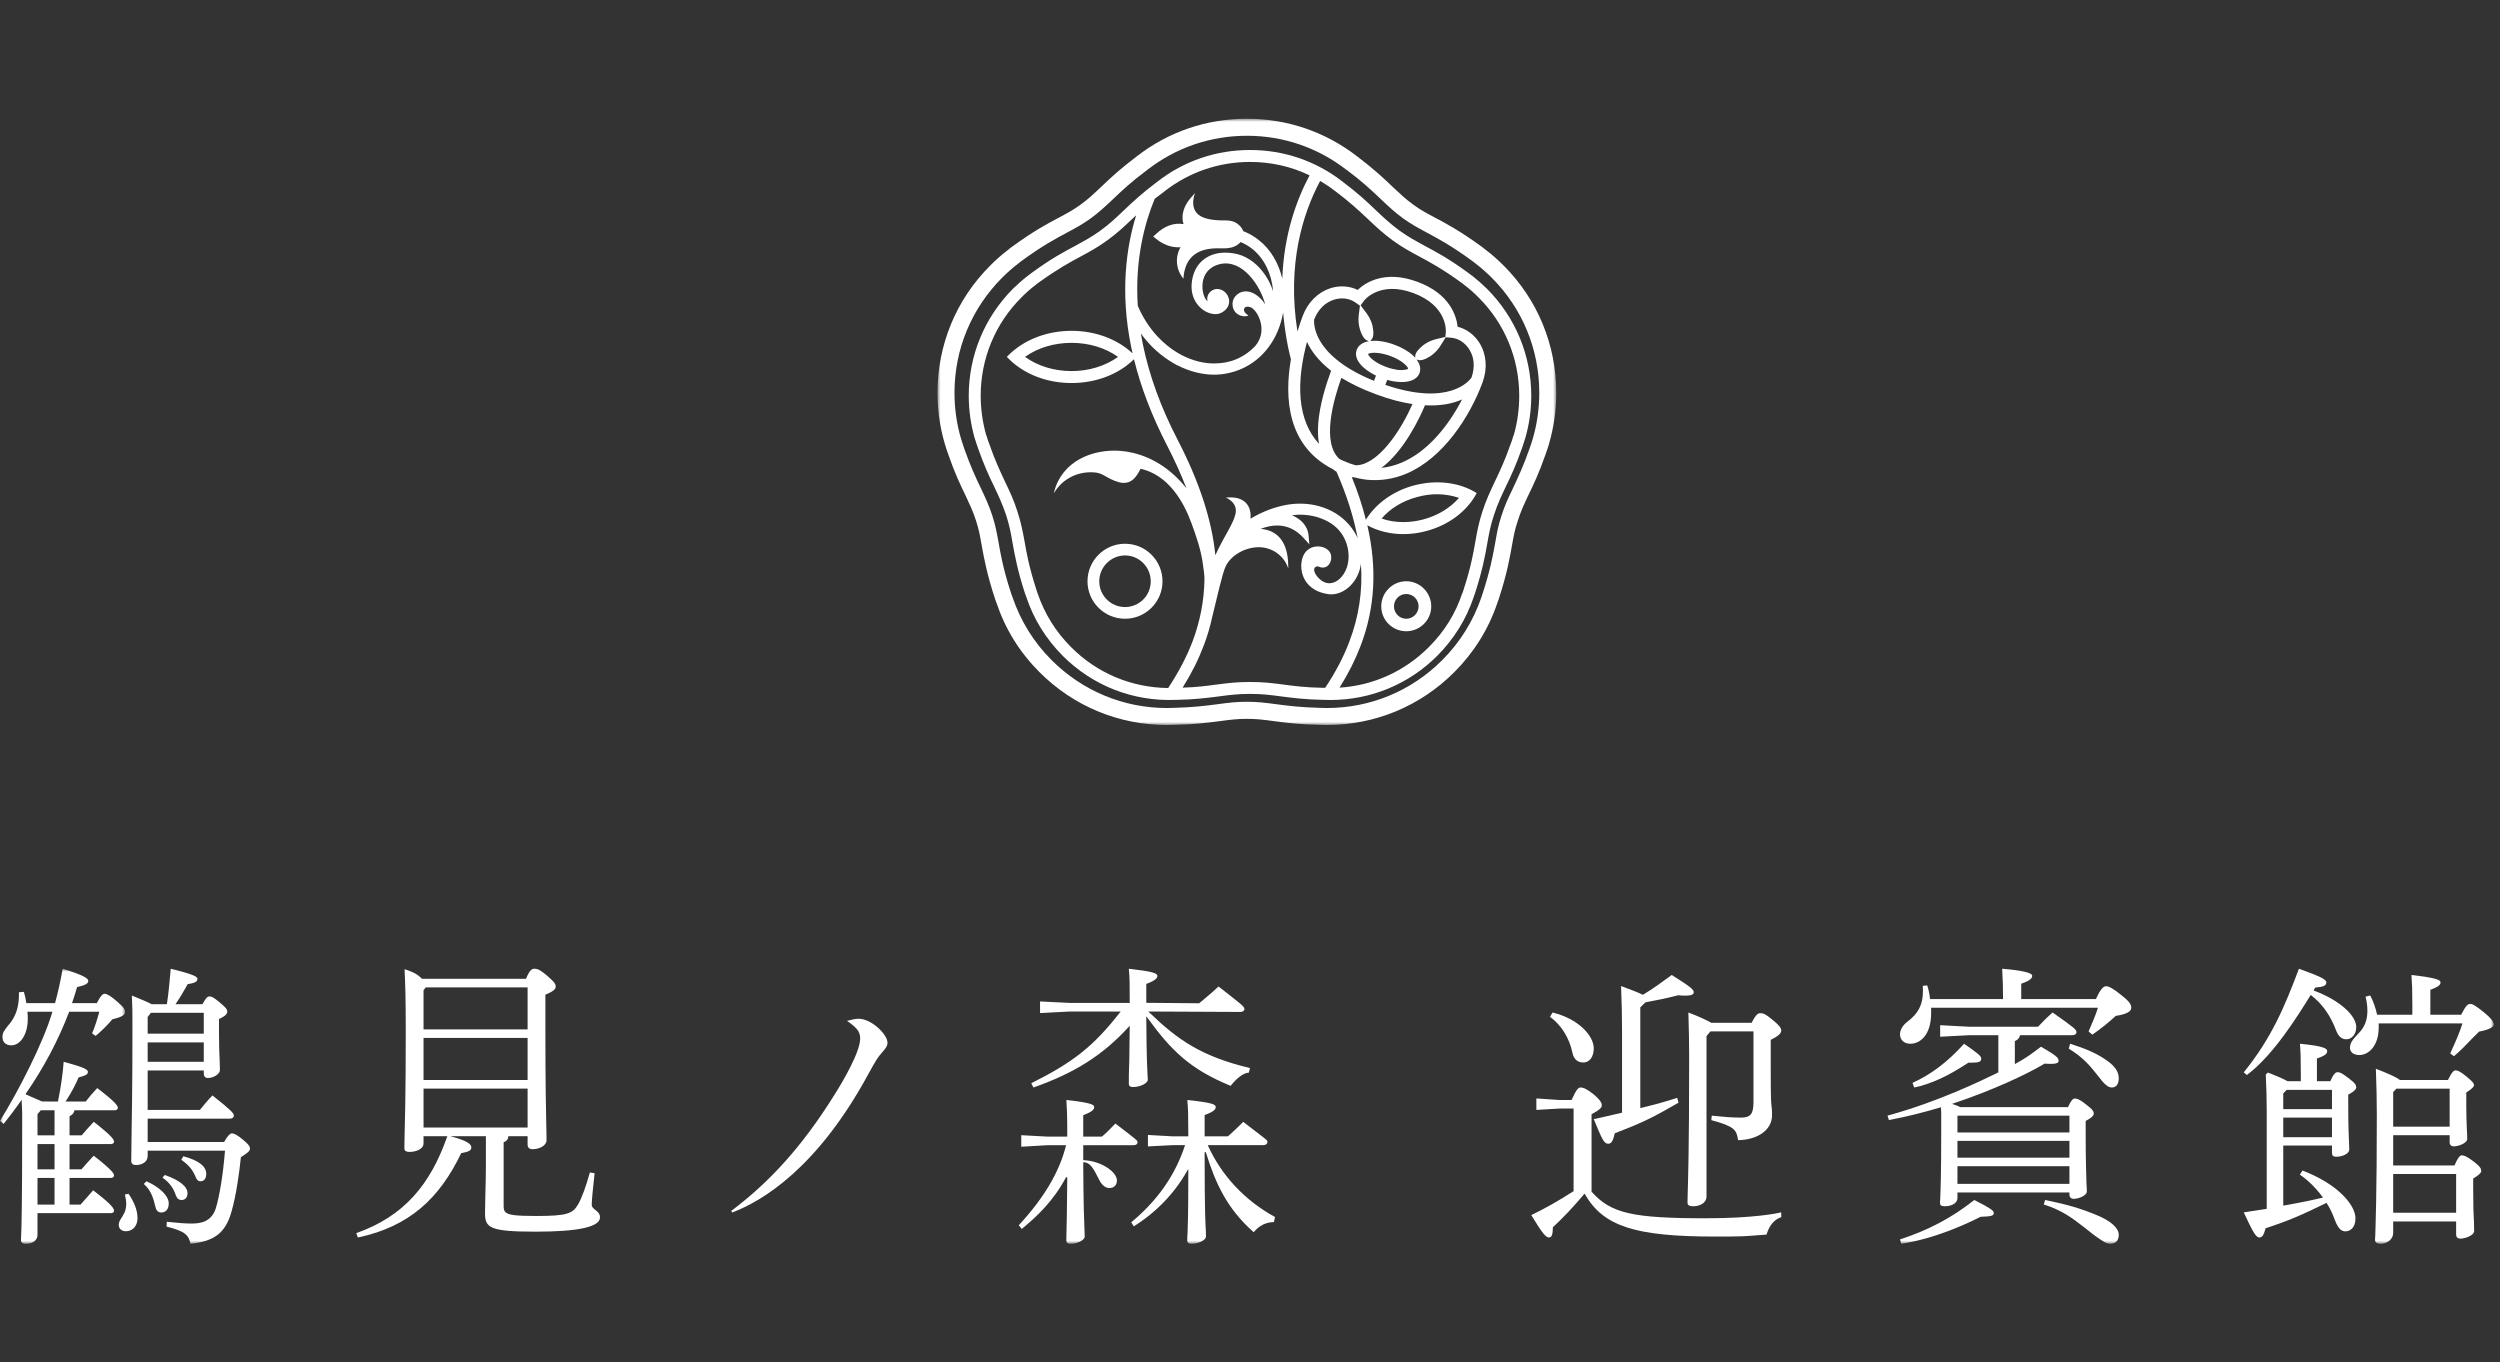 <?xml version="1.0" encoding="UTF-8"?>
<svg width="400px" height="218px" viewBox="0 0 400 218" version="1.1" xmlns="http://www.w3.org/2000/svg" xmlns:xlink="http://www.w3.org/1999/xlink">
    <rect x="0" y="0" width="400" height="218" fill="#333333" stroke="none"/>
    <title>logo-5</title>
    <defs>
        <polygon id="path-1" points="0 0 99 0 99 97 0 97"></polygon>
        <polygon id="path-3" points="0 0 20 0 20 44 0 44"></polygon>
        <polygon id="path-5" points="0 180 399 180 399 0 0 0"></polygon>
    </defs>
    <g id="Page-1" stroke="none" stroke-width="1" fill="none" fill-rule="evenodd">
        <g id="Group-39" transform="translate(0, 19)">
            <path d="M180.003,78.128 C177.741,78.128 175.881,76.289 175.881,74.013 C175.881,71.732 177.741,69.872 180.003,69.872 C182.28,69.872 184.119,71.732 184.119,74.013 C184.119,76.289 182.28,78.128 180.003,78.128 M180.003,68 C176.692,68 174,70.686 174,74.013 C174,77.307 176.692,80 180.003,80 C183.315,80 186,77.307 186,74.013 C186,70.686 183.315,68 180.003,68" id="Fill-1" fill="#FFFFFF"></path>
            <path d="M225.004,80.004 C223.902,80.004 223.035,79.087 223.035,78.022 C223.035,76.92 223.902,76.041 225.004,76.041 C226.091,76.041 226.973,76.92 226.973,78.022 C226.973,79.087 226.091,80.004 225.004,80.004 M225.004,74 C222.785,74 221,75.819 221,78.022 C221,80.217 222.785,82 225.004,82 C227.193,82 229,80.217 229,78.022 C229,75.819 227.193,74 225.004,74" id="Fill-3" fill="#FFFFFF"></path>
            <g id="Group-7" transform="translate(150, 0)">
                <mask id="mask-2" fill="white">
                    <use xlink:href="#path-1"></use>
                </mask>
                <g id="Clip-6"></g>
                <path d="M95.251,51.172 C95.215,51.296 95.175,51.401 95.146,51.504 C95.022,51.935 94.877,52.336 94.731,52.765 C93.746,55.567 92.873,57.423 92.036,59.197 C91.294,60.745 90.767,61.859 90.24,63.502 C89.72,65.062 89.532,66.137 89.27,67.654 C88.895,69.748 88.473,72.104 87.219,75.972 C87.162,76.13 87.093,76.304 87.052,76.485 L87.031,76.54 C85.728,80.351 83.62,83.762 80.744,86.631 C75.824,91.553 69.274,94.283 62.295,94.283 C61.921,94.283 61.547,94.269 61.179,94.255 L61.144,94.255 C58.151,94.179 56.112,93.93 54.144,93.666 C52.405,93.437 51.233,93.284 49.515,93.284 C47.775,93.284 46.611,93.437 44.858,93.666 C42.902,93.93 40.865,94.179 37.856,94.255 L37.83,94.255 C37.455,94.269 37.081,94.283 36.706,94.283 C29.748,94.283 23.206,91.553 18.27,86.631 C15.387,83.762 13.295,80.351 11.998,76.54 L11.976,76.485 C11.907,76.304 11.852,76.13 11.79,75.972 C10.522,72.104 10.113,69.748 9.746,67.654 C9.468,66.137 9.274,65.062 8.769,63.502 C8.234,61.859 7.708,60.745 6.973,59.185 C6.128,57.423 5.254,55.567 4.271,52.753 C4.118,52.336 3.992,51.935 3.861,51.504 C3.82,51.401 3.792,51.296 3.758,51.172 C3.064,48.816 2.718,46.355 2.718,43.853 C2.718,36.887 5.435,30.337 10.369,25.403 C11.166,24.597 12.06,23.822 12.975,23.128 L13.004,23.094 C13.156,22.963 13.357,22.811 13.543,22.678 C16.843,20.28 18.964,19.15 20.835,18.153 C22.179,17.431 23.142,16.918 24.48,15.969 C25.88,14.936 26.774,14.091 28.016,12.926 C29.49,11.511 31.043,10.057 33.539,8.199 L33.546,8.192 C38.154,4.616 43.665,2.723 49.515,2.723 C55.337,2.723 60.853,4.616 65.455,8.192 L65.484,8.199 C67.978,10.057 69.517,11.511 71,12.926 C72.233,14.091 73.134,14.936 74.527,15.969 C75.872,16.918 76.836,17.431 78.173,18.153 C80.038,19.15 82.173,20.28 85.457,22.678 C85.638,22.811 85.838,22.963 86.026,23.102 L86.041,23.128 C86.954,23.822 87.834,24.597 88.645,25.403 C93.588,30.337 96.284,36.887 96.284,43.853 C96.284,46.355 95.938,48.816 95.251,51.172 M90.572,23.483 C89.671,22.575 88.714,21.735 87.71,20.972 C87.496,20.8 87.288,20.648 87.066,20.467 C83.62,17.958 81.41,16.78 79.449,15.74 C78.125,15.034 77.308,14.604 76.142,13.758 C74.882,12.842 74.084,12.081 72.872,10.944 C71.334,9.467 69.738,7.977 67.127,6.009 C62.031,2.072 55.947,-0.001 49.515,-0.001 C43.055,-0.001 36.969,2.072 31.896,6.009 C29.269,7.977 27.682,9.467 26.137,10.944 C24.931,12.081 24.134,12.842 22.872,13.758 C21.701,14.604 20.89,15.034 19.574,15.74 C17.592,16.78 15.387,17.958 11.95,20.467 C11.728,20.619 11.506,20.786 11.299,20.972 C10.293,21.742 9.329,22.575 8.442,23.483 C2.995,28.909 0,36.159 0,43.853 C0,46.583 0.381,49.314 1.144,51.928 C1.173,52.059 1.221,52.19 1.269,52.329 C1.402,52.765 1.545,53.23 1.705,53.652 C2.732,56.619 3.632,58.532 4.526,60.363 C5.241,61.916 5.704,62.858 6.169,64.327 C6.62,65.72 6.787,66.621 7.042,68.105 C7.445,70.301 7.874,72.755 9.205,76.817 C9.26,77.024 9.343,77.205 9.427,77.42 C10.827,81.641 13.156,85.383 16.331,88.558 C21.778,94.007 29.013,97 36.706,97 C37.107,97 37.532,96.986 37.925,96.972 C41.073,96.917 43.167,96.64 45.204,96.377 C46.909,96.148 47.948,96.015 49.515,96.015 C51.06,96.015 52.093,96.148 53.798,96.377 C55.828,96.64 57.943,96.917 61.075,96.972 C61.477,96.986 61.893,97 62.295,97 C69.996,97 77.217,94.007 82.671,88.558 C85.845,85.383 88.182,81.641 89.594,77.42 C89.671,77.205 89.742,77.024 89.811,76.817 C91.127,72.755 91.557,70.301 91.945,68.105 C92.208,66.621 92.382,65.72 92.847,64.327 C93.31,62.858 93.746,61.916 94.481,60.349 C95.368,58.532 96.276,56.619 97.295,53.681 C97.462,53.23 97.614,52.765 97.753,52.336 C97.788,52.19 97.836,52.059 97.864,51.928 C98.626,49.314 99,46.583 99,43.853 C99,36.159 96.007,28.909 90.572,23.483" id="Fill-5" fill="#FFFFFF" mask="url(#mask-2)"></path>
            </g>
            <path d="M221.061,63.963 C222.428,62.359 224.435,61.131 226.763,60.517 C227.808,60.231 228.869,60.077 229.929,60.077 C231.169,60.077 232.354,60.293 233.441,60.656 C232.033,62.275 230.054,63.488 227.732,64.109 C226.673,64.395 225.606,64.534 224.546,64.534 C223.306,64.534 222.121,64.354 221.061,63.963 M242.205,50.6 C242.17,50.677 242.148,50.739 242.114,50.83 L242.1,50.85 C242.002,51.241 241.877,51.577 241.752,51.918 L241.723,51.98 C240.817,54.603 240.023,56.276 239.178,58.047 C238.406,59.681 237.799,60.963 237.178,62.868 C236.593,64.688 236.355,65.957 236.077,67.555 C235.714,69.619 235.338,71.774 234.153,75.415 C234.124,75.527 234.076,75.645 234.04,75.777 L233.958,75.931 C232.877,79.195 231.064,82.103 228.597,84.551 C224.748,88.403 219.722,90.69 214.327,91.024 C215.748,88.758 216.863,86.533 217.722,84.273 C220.001,78.254 220.363,71.956 218.775,65.05 C220.447,65.971 222.454,66.459 224.546,66.459 C225.781,66.459 227.007,66.293 228.221,65.964 C231.685,65.043 234.585,62.924 236.146,60.127 L236.266,59.89 L236.036,59.751 C234.292,58.704 232.174,58.174 229.929,58.174 C228.715,58.174 227.489,58.342 226.261,58.662 C222.943,59.54 220.154,61.543 218.537,64.157 C217.993,61.947 217.24,59.686 216.292,57.344 C216.412,57.358 216.515,57.365 216.64,57.365 C217.297,57.546 217.938,57.658 218.593,57.749 C220.782,57.978 222.943,57.658 225.028,56.785 C230.946,54.275 235.177,47.629 237.178,42.272 L237.206,42.188 C238.029,39.949 237.833,37.641 236.705,35.855 C235.882,34.543 234.613,33.623 233.218,33.275 C233.037,31.6 232.02,28.015 226.791,26.09 C221.548,24.151 218.453,26.23 217.227,27.388 C215.93,26.746 214.383,26.649 212.919,27.096 C210.869,27.751 209.244,29.361 208.415,31.593 C208.151,32.306 207.877,33.122 207.592,34.041 C205.884,23.237 208.463,15.126 211.224,9.951 C212.046,10.433 212.855,10.969 213.615,11.569 L213.678,11.612 C216.014,13.369 217.407,14.674 218.892,16.075 C220.197,17.309 221.228,18.279 222.831,19.464 C224.393,20.587 225.522,21.195 226.959,21.968 C228.813,22.966 230.751,23.998 233.825,26.23 C233.958,26.328 234.11,26.426 234.23,26.537 L234.333,26.621 C235.129,27.221 235.868,27.876 236.559,28.581 C240.769,32.772 243.076,38.38 243.076,44.322 C243.076,46.429 242.798,48.563 242.205,50.6 M200.007,90.117 C197.985,90.117 196.661,90.27 194.807,90.508 C193.106,90.738 191.489,90.954 189.215,91.024 C190.638,88.758 191.753,86.533 192.604,84.273 C193.175,82.787 193.615,81.28 193.95,79.739 C194.737,76.615 195.553,72.751 196.117,71.592 C196.982,69.821 199.213,68.551 201.444,68.551 C202.475,68.551 203.493,68.914 204.246,69.432 C205.243,70.157 205.8,70.973 206.128,71.969 L206.114,71.439 C206.073,67.869 204.512,65.818 201.681,65.623 C202.622,65.261 203.493,65.079 204.344,65.079 C205.961,65.079 207.397,65.762 208.597,67.102 L209.496,68.093 L209.377,66.746 C209.244,65.05 208.045,64.004 206.714,63.44 C206.748,63.425 206.783,63.425 206.819,63.425 C207.237,63.377 207.62,63.348 208.024,63.348 C209.851,63.348 211.538,63.838 212.939,64.723 C215.623,66.459 216.237,69.71 215.469,71.872 C214.939,73.329 213.838,74.32 212.689,74.32 C211.984,74.32 211.3,73.922 210.688,73.154 C210.312,72.674 210.171,72.206 210.317,71.906 C210.437,71.649 210.763,71.537 211.036,71.676 C211.238,71.76 211.44,71.815 211.636,71.815 C212.027,71.815 212.353,71.656 212.598,71.364 C212.924,70.973 213.071,70.414 212.974,69.883 C212.855,69.041 211.929,68.426 210.854,68.426 C210.312,68.426 209.796,68.566 209.343,68.901 C208.415,69.514 207.968,71.09 208.316,72.597 C208.777,74.522 210.324,75.777 212.598,76.07 C212.73,76.085 212.862,76.099 213.001,76.099 C214.243,76.099 215.539,75.415 216.46,74.265 C217.156,73.406 217.59,72.36 217.75,71.203 C218.05,75.527 217.422,79.641 215.916,83.603 C214.989,86.087 213.706,88.528 212.027,91.052 L211.943,91.052 L211.775,91.052 C208.986,91.01 207.139,90.774 205.181,90.508 C203.332,90.27 202.001,90.117 200.007,90.117 M178.884,38.101 C176.862,39.551 174.242,40.374 171.446,40.374 C168.644,40.374 166.015,39.551 164.007,38.101 C166.015,36.657 168.644,35.855 171.446,35.855 C174.242,35.855 176.862,36.657 178.884,38.101 M166.015,75.931 L165.96,75.777 C165.919,75.645 165.869,75.527 165.842,75.415 C164.662,71.774 164.273,69.619 163.916,67.555 C163.616,65.957 163.393,64.702 162.795,62.861 C162.189,60.963 161.575,59.681 160.8,58.062 C159.972,56.283 159.176,54.603 158.262,51.966 L158.236,51.918 C158.116,51.577 157.998,51.241 157.888,50.85 L157.873,50.816 C157.852,50.739 157.83,50.677 157.789,50.6 C157.204,48.563 156.911,46.429 156.911,44.322 C156.911,38.38 159.226,32.772 163.436,28.581 C164.127,27.876 164.866,27.221 165.66,26.621 L165.765,26.537 C165.876,26.426 166.036,26.335 166.161,26.23 C169.265,23.998 171.174,22.966 173.043,21.968 C174.472,21.195 175.6,20.587 177.155,19.464 C178.78,18.279 179.798,17.324 181.101,16.075 C181.324,15.867 181.561,15.656 181.784,15.454 C180.196,20.587 179.205,27.751 180.976,36.455 C181.059,36.832 181.136,37.18 181.213,37.543 C178.759,35.241 175.231,33.931 171.446,33.931 C167.452,33.931 163.757,35.395 161.289,37.905 L161.093,38.101 L161.289,38.296 C163.757,40.835 167.452,42.285 171.446,42.285 C175.343,42.285 178.968,40.905 181.436,38.478 C182.537,42.969 184.308,47.572 186.692,52.203 C187.934,54.603 188.978,56.912 189.836,59.136 C187.529,56.221 184.588,54.241 181.254,53.451 C180.606,53.291 179.944,53.194 179.261,53.139 C174.883,52.81 169.92,54.714 168.651,59.744 L168.608,59.931 C170.121,57.378 172.707,56.403 175.07,56.583 C175.636,56.612 176.152,56.785 176.598,57.044 C177.881,57.812 178.843,58.188 179.609,58.258 C181.004,58.362 181.77,57.442 182.496,55.998 C186.936,57.003 189.362,61.243 190.611,64.647 C191.377,66.732 192.158,68.957 192.465,71.273 C192.478,71.383 192.492,71.537 192.521,71.719 L192.528,71.746 C192.554,71.997 192.59,72.283 192.645,72.583 C192.688,72.967 192.715,73.372 192.715,73.754 C192.653,77.159 192.005,80.423 190.82,83.603 C189.87,86.087 188.589,88.528 186.908,91.086 C181.038,91.017 175.538,88.722 171.383,84.551 C168.929,82.103 167.123,79.195 166.015,75.931 M213.253,56.067 C213.447,56.221 213.644,56.367 213.838,56.473 C215.477,60.21 216.599,63.74 217.227,67.116 C216.563,65.58 215.316,64.131 213.74,63.154 C212.096,62.136 210.115,61.584 208.045,61.584 C207.599,61.584 207.174,61.599 206.748,61.647 C204.804,61.863 202.754,62.513 200.705,63.629 C200.496,63.74 200.286,63.865 200.084,63.991 C200.161,63.14 200.007,62.359 199.59,61.759 C198.983,60.879 197.86,60.476 196.361,60.601 L196.124,60.608 C197.275,61.131 197.56,61.829 197.673,62.191 C198.055,63.488 196.697,65.484 195.67,67.421 C195.212,68.273 194.792,69.067 194.459,69.835 C193.886,64.145 191.873,58.035 188.4,51.325 C185.73,46.184 183.869,41.037 182.858,36.093 C182.739,35.493 182.635,34.927 182.551,34.363 C183.108,35.157 183.751,35.882 184.42,36.566 C184.823,36.957 185.269,37.341 185.716,37.71 C186.546,38.38 187.431,38.951 188.316,39.426 L188.337,39.426 C190.283,40.415 192.269,40.946 194.262,40.946 C195.735,40.946 197.177,40.639 198.529,40.067 C202.07,38.575 204.581,35.2 205.299,31.001 C205.452,32.745 205.697,34.557 206.073,36.455 C206.232,37.139 206.366,37.809 206.546,38.498 C205.474,44.699 205.982,52.357 213.253,56.067 M212.974,40.319 C212.096,42.704 211.127,45.87 210.911,48.814 C210.835,50.084 210.869,51.143 211.051,52.023 C209.369,50.209 208.386,47.824 208.108,44.894 C207.822,41.755 208.374,38.505 209.12,35.702 C209.767,37.096 210.917,38.714 212.974,40.319 M231.337,34.007 L231.267,34.9 L229.747,35.27 C229.051,35.436 228.394,35.743 227.794,36.175 C227.794,36.175 226.47,37.152 226.443,37.919 L226.429,38.234 C226.345,38.143 226.261,38.044 226.156,37.948 C225.397,37.221 224.309,36.595 223.083,36.148 C222.315,35.855 221.493,35.659 220.754,35.577 C220.197,35.505 219.708,35.505 219.255,35.57 L219.499,35.241 C219.993,34.627 219.576,33.093 219.576,33.023 C219.381,32.311 219.067,31.684 218.635,31.099 L217.7,29.856 L218.202,29.174 C218.202,29.131 220.656,25.867 226.122,27.883 C231.531,29.877 231.337,33.854 231.337,34.007 M221.66,42.585 L221.953,41.783 C222.469,41.937 222.977,42.035 223.459,42.083 C225.383,42.299 226.722,41.783 227.132,40.682 C227.266,40.257 227.391,39.482 226.652,38.519 L226.93,38.603 C227.684,38.841 228.979,37.905 229.036,37.864 C229.622,37.432 230.116,36.916 230.485,36.302 L231.322,34.963 L232.222,35.039 C233.316,35.143 234.417,35.827 235.074,36.887 C235.896,38.157 236.014,39.774 235.436,41.421 C235.059,41.972 231.797,46.031 221.66,42.585 M227.998,45.843 C230.605,45.983 232.536,45.543 233.93,44.908 C231.797,49.038 228.492,53.228 224.289,55.007 C223.215,55.467 222.121,55.746 221.02,55.858 C224.63,53.194 227.132,47.907 227.998,45.843 M218.885,37.641 C219.024,37.528 219.576,37.362 220.531,37.48 C221.123,37.557 221.785,37.71 222.428,37.948 C224.393,38.666 225.271,39.683 225.314,39.998 C225.167,40.11 224.644,40.276 223.668,40.192 C223.083,40.096 222.421,39.949 221.771,39.705 C219.82,38.994 218.948,37.982 218.885,37.641 M215.002,54.757 L214.954,54.917 L214.939,54.896 L215.002,54.757 C214.766,54.666 214.543,54.56 214.327,54.45 C211.413,51.855 213.337,44.999 214.62,41.456 C216.098,42.362 217.923,43.262 220.175,44.092 C222.358,44.908 224.309,45.402 225.997,45.647 C224.17,49.784 221.221,54.087 218.286,55.189 C217.813,55.364 217.352,55.446 216.892,55.446 C216.271,55.273 215.637,55.049 215.002,54.757 M217.547,33.554 C217.547,33.581 217.979,35.157 218.698,35.457 L219.024,35.589 C218.021,35.771 217.345,36.239 217.074,36.971 C216.508,38.519 218.091,40.096 220.154,41.099 L219.847,41.937 C214.563,39.803 212.221,37.298 211.197,35.534 C210.185,33.791 210.242,32.452 210.255,32.145 C210.883,30.526 212.027,29.369 213.483,28.936 C214.675,28.567 215.93,28.74 216.863,29.397 L217.59,29.913 L217.393,31.433 C217.324,32.131 217.352,32.856 217.547,33.554 M186.33,11.612 L186.372,11.569 C190.304,8.528 195.015,6.91 200.007,6.91 C203.353,6.91 206.589,7.635 209.53,9.058 C207.438,12.992 205.416,18.557 205.167,25.589 C204.581,23.105 203.312,20.916 201.458,19.457 C200.705,18.838 199.839,18.334 198.92,17.979 C198.863,17.804 198.628,17.302 198.124,16.906 C197.609,16.465 196.927,16.263 196.124,16.263 L196.035,16.263 C194.012,16.299 192.528,15.992 191.775,15.363 C190.247,14.156 191.209,11.876 191.209,11.876 L190.443,12.754 C189.342,14.067 188.951,15.531 189.362,16.856 C187.85,16.606 186.351,17.122 184.936,18.461 L184.516,18.838 L184.95,19.193 C185.312,19.493 185.696,19.757 186.106,19.959 C186.985,20.412 187.954,20.629 188.889,20.554 C187.975,22.157 188.143,24.137 189.347,25.589 C189.496,23.294 190.484,20.727 194.792,20.727 C195.001,20.727 195.239,20.727 195.476,20.734 C197.22,20.818 198.069,20.232 198.488,19.73 C199.184,20.009 199.798,20.379 200.377,20.832 C202.274,22.344 203.478,24.828 203.701,27.612 C203.089,25.742 202.001,24.125 200.573,22.973 C199.784,22.344 198.892,21.893 198.014,21.669 C197.323,21.502 196.675,21.425 196.035,21.425 C194.814,21.425 193.732,21.725 192.813,22.359 C191.489,23.259 190.777,24.766 190.659,26.474 C190.463,29.361 192.562,31.154 194.298,31.252 C194.932,31.308 195.504,31.077 195.943,30.693 C196.55,30.17 196.675,29.599 196.668,29.186 C196.661,28.615 196.361,28.022 195.894,27.653 C195.588,27.408 195.212,27.255 194.835,27.242 C194.166,27.192 193.475,27.66 193.238,28.301 C193.147,28.601 193.127,28.881 193.204,29.186 C193.19,29.174 193.175,29.174 193.154,29.16 C192.178,28.322 191.516,24.137 195.183,23.259 C198.822,22.394 201.708,26.803 202.44,29.731 C202.14,29.117 200.453,27.088 198.57,27.751 C197.889,28.001 197.066,28.783 197.22,29.899 C197.344,31.209 198.69,31.908 199.763,31.483 C199.763,31.483 198.724,30.89 199.115,30.297 C199.304,29.983 199.938,29.983 200.405,30.345 C201.381,31.077 202.83,33.972 200.866,36.328 C200.007,37.25 198.976,37.975 197.832,38.464 C196.716,38.937 195.517,39.153 194.269,39.153 C192.554,39.153 190.847,38.714 189.146,37.857 C188.337,37.432 187.543,36.916 186.804,36.328 C186.219,35.855 185.675,35.346 185.166,34.802 C183.869,33.386 182.816,31.74 182.043,29.927 C181.568,22.534 183.137,16.731 184.754,12.804 C185.228,12.435 185.744,12.044 186.33,11.612 M235.52,25.099 L235.429,25.044 C235.283,24.919 235.115,24.794 234.954,24.682 C231.754,22.344 229.775,21.298 227.866,20.287 C226.499,19.534 225.412,18.963 223.968,17.931 C222.454,16.815 221.452,15.879 220.197,14.694 C218.691,13.244 217.254,11.905 214.829,10.076 L214.8,10.049 C210.521,6.736 205.404,5 200.007,5 C194.584,5 189.467,6.736 185.207,10.049 L185.166,10.076 C182.739,11.905 181.297,13.244 179.776,14.694 C178.536,15.879 177.553,16.815 176.027,17.931 C174.576,18.963 173.496,19.534 172.129,20.287 C170.227,21.298 168.231,22.344 165.039,24.682 C164.866,24.794 164.719,24.919 164.559,25.044 L164.496,25.092 C163.638,25.742 162.844,26.467 162.069,27.206 C157.523,31.783 155,37.864 155,44.322 C155,46.638 155.321,48.884 155.949,51.123 C155.976,51.22 156.005,51.311 156.046,51.395 L156.06,51.436 C156.173,51.827 156.312,52.203 156.444,52.573 L156.451,52.621 C157.399,55.335 158.207,57.08 159.085,58.892 C159.819,60.447 160.397,61.683 160.989,63.447 C161.546,65.163 161.75,66.37 162.014,67.896 C162.405,70.024 162.795,72.249 164.014,76.001 C164.064,76.154 164.105,76.274 164.175,76.413 L164.216,76.545 C165.403,80.095 167.361,83.227 170.023,85.919 C174.842,90.738 181.316,93.27 188.162,92.977 L188.253,92.977 C191.153,92.922 193.051,92.677 195.058,92.42 C196.829,92.183 198.119,92.022 200.007,92.022 C201.876,92.022 203.166,92.183 204.943,92.42 C206.937,92.677 208.847,92.922 211.747,92.977 L211.83,92.977 C212.166,92.999 212.521,92.999 212.862,92.999 C219.312,92.999 225.397,90.494 229.97,85.919 C232.639,83.227 234.585,80.095 235.784,76.559 L235.825,76.413 C235.889,76.274 235.938,76.154 235.979,76.001 C237.192,72.249 237.597,70.024 237.974,67.896 C238.252,66.37 238.447,65.163 239.02,63.447 C239.584,61.683 240.183,60.447 240.915,58.885 C241.793,57.08 242.601,55.335 243.551,52.621 L243.563,52.58 C243.69,52.203 243.815,51.827 243.933,51.436 L243.94,51.409 C243.976,51.311 244.01,51.22 244.038,51.116 C244.686,48.877 245,46.638 245,44.322 C245,37.864 242.477,31.783 237.917,27.206 C237.164,26.467 236.343,25.742 235.52,25.099" id="Fill-8" fill="#FFFFFF"></path>
            <path d="M117,174.743 C122.954,170.283 128.223,164.634 133.439,156.284 C134.915,153.971 137.628,149.303 137.628,147.171 C137.628,146.037 137.094,145.441 135.519,144.333 C136.124,144.195 136.798,144 137.36,144 C139.469,144 142,146.535 142,147.822 C142,148.348 141.732,148.708 141.113,149.415 C140.411,150.204 140.129,150.682 138.949,152.822 C130.796,167.874 122.025,173.151 117.148,175 L117,174.743 Z" id="Fill-10" fill="#FFFFFF"></path>
            <g id="Group-14" transform="translate(0, 136)">
                <mask id="mask-4" fill="white">
                    <use xlink:href="#path-3"></use>
                </mask>
                <g id="Clip-13"></g>
                <path d="M8.727,26.657 L6,26.657 L6,23.269 L6.534,22.639 L8.727,22.639 L8.727,26.657 Z M6,32.092 L8.727,32.092 L8.727,28.052 L6,28.052 L6,32.092 Z M6,37.731 L8.727,37.731 L8.727,33.467 L6,33.467 L6,37.731 Z M15.557,19.09 C14.837,19.869 14.285,20.492 13.73,21.223 L13.716,21.25 L10.463,21.25 L10.575,21.11 C11.391,19.862 12.097,18.542 12.554,17.434 L12.582,17.393 L12.623,17.379 C13.723,17.063 14.063,16.923 14.063,16.496 C14.063,16.131 13.482,15.767 10.187,14.889 C10.056,16.776 9.737,18.921 9.287,21.194 L9.267,21.25 L6.727,21.235 L4.748,20.381 C4.555,20.268 4.333,20.185 4.069,20.079 C7.031,15.779 9.26,11.585 11.046,6.944 L11.073,6.88 L15.876,6.88 L15.849,7.014 C15.557,8.129 15.17,9.307 14.735,10.345 L15.309,10.745 C16.249,9.944 17.121,9.104 17.938,8.129 L17.966,8.101 L17.993,8.086 C19.364,7.77 20,7.406 20,6.986 C20,6.578 20,6.368 18.852,5.345 C17.828,4.433 17.128,4.005 16.747,4.005 C16.442,4.005 16.145,4.251 15.509,5.456 L15.475,5.499 L11.515,5.499 L11.57,5.359 C11.827,4.65 12.049,3.899 12.318,2.987 L12.332,2.932 L12.401,2.91 C13.937,2.596 14.125,2.232 14.125,1.95 C14.125,1.544 13.425,1.052 10.034,0 C9.641,2.147 9.267,3.822 8.824,5.436 L8.803,5.499 L4.207,5.499 L4.2,5.429 C4.117,4.811 3.979,4.223 3.819,3.697 L3.031,3.759 L3.031,4.153 C3.031,6.11 2.526,7.63 1.447,8.921 L1.328,9.039 C0.65,9.917 0.388,10.26 0.388,10.919 C0.388,11.908 1.142,12.253 1.8,12.253 C3.3,12.253 4.443,10.436 4.443,8.052 C4.443,7.722 4.443,7.393 4.402,7.014 L4.388,6.88 L8.374,6.88 L8.346,7.014 C6.914,11.824 3.073,19.37 -0,24.336 L0.581,24.826 C1.605,23.537 2.574,22.26 3.46,20.984 C3.502,21.679 3.529,22.338 3.55,22.975 L3.55,24.715 C3.55,37.962 3.447,41.133 3.391,42.492 C3.376,42.851 3.357,43.102 3.357,43.382 C3.357,43.691 3.453,44 4.167,44 C5.267,44 6,43.433 6,42.569 L6,39.106 L17.73,39.106 C17.987,39.106 18.243,38.978 18.243,38.74 C18.243,38.368 17.987,37.808 14.906,35.451 C14.311,36.118 13.537,36.987 12.928,37.689 L12.899,37.731 L11.127,37.731 L11.127,33.467 L17.73,33.467 C17.987,33.467 18.243,33.327 18.243,33.088 C18.243,32.772 17.993,32.253 15.004,29.917 L14.754,30.171 C14.208,30.774 13.585,31.44 13.08,32.036 L13.039,32.092 L11.127,32.092 L11.127,28.052 L17.73,28.052 C17.987,28.052 18.243,27.926 18.243,27.68 C18.243,27.352 17.993,26.833 15.004,24.49 L14.754,24.756 C14.208,25.346 13.585,26.032 13.08,26.636 L13.039,26.657 L11.127,26.657 L11.127,23.592 L11.184,23.571 C11.613,23.305 11.806,23.144 11.903,22.695 L11.911,22.639 L18.354,22.639 C18.664,22.639 18.859,22.492 18.859,22.26 C18.859,21.923 18.464,21.312 15.557,19.09 L15.557,19.09 Z" id="Fill-12" fill="#FFFFFF" mask="url(#mask-4)"></path>
            </g>
            <mask id="mask-6" fill="white">
                <use xlink:href="#path-5"></use>
            </mask>
            <g id="Clip-16"></g>
            <path d="M23.626,150.887 L32.604,150.887 L32.604,147.783 L23.626,147.783 L23.626,150.887 Z M23.626,143.711 L24.148,143.051 L32.604,143.051 L32.604,146.389 L23.626,146.389 L23.626,143.711 Z M38.886,163.359 C38.143,162.749 37.559,162.342 37.072,162.342 C36.797,162.342 36.35,162.819 35.889,163.673 L35.875,163.716 L23.626,163.716 L23.626,159.987 L36.755,159.987 C37.169,159.987 37.415,159.797 37.415,159.503 C37.415,159.112 36.927,158.591 33.992,156.271 C33.278,157.001 32.706,157.689 31.991,158.572 L31.958,158.591 L23.626,158.591 L23.626,152.276 L32.604,152.276 L32.604,152.817 C32.604,153.202 32.85,153.482 33.264,153.482 C34.129,153.482 35.189,152.879 35.189,152.185 C35.189,151.715 35.161,151.225 35.147,150.665 C35.099,149.71 35.038,148.393 35.038,146.205 L35.038,144.047 L35.099,144.025 C36.178,143.487 36.357,143.205 36.357,142.826 C36.357,142.469 36.081,142.168 35.078,141.326 C34.129,140.556 33.881,140.429 33.498,140.429 C33.221,140.429 32.968,140.619 32.41,141.635 L32.384,141.671 L28.081,141.671 L28.19,141.502 C28.864,140.542 29.482,139.435 30.005,138.509 L30.033,138.46 L30.08,138.453 C31.353,138.256 31.587,138.004 31.587,137.597 C31.587,137.192 30.473,136.784 27.317,136 C27.145,138.116 26.96,139.939 26.712,141.608 L26.691,141.671 L24.259,141.671 L24.231,141.656 C23.729,141.376 22.795,140.976 21.097,140.289 C21.192,142.112 21.192,142.988 21.192,145.477 C21.192,154.884 21.083,160.45 21.035,163.779 C21.014,165.132 21,166.128 21,166.787 C21,167.264 21.385,167.404 21.743,167.404 C22.608,167.404 23.626,167.011 23.626,165.931 L23.626,165.104 L35.998,165.104 L35.986,165.217 C35.71,168.777 35.147,172.269 34.541,174.293 C33.855,176.459 32.185,176.768 30.638,176.768 C29.517,176.768 28.465,176.657 27.256,176.537 L26.686,176.488 L26.651,177.26 C29.558,177.974 30.198,178.591 30.473,180 C34.309,179.621 36.081,178.241 37.03,174.904 C37.821,172.135 38.281,168.651 38.536,166.213 L38.536,166.162 L38.569,166.135 C39.622,165.455 40,165.161 40,164.782 C40,164.411 39.738,164.066 38.886,163.359 L38.886,163.359 Z" id="Fill-15" fill="#FFFFFF" mask="url(#mask-6)"></path>
            <path d="M19.984,172.13 C20.131,172.744 20.198,173.213 20.198,173.606 C20.198,174.271 20.049,174.846 19.747,175.329 C19.673,175.5 19.558,175.669 19.468,175.819 C19.231,176.172 19,176.524 19,176.962 C19,177.692 19.575,178 20.131,178 C20.985,178 22,177.432 22,175.852 C22,174.696 21.476,173.292 20.557,172 L19.984,172.13 Z" id="Fill-17" fill="#FFFFFF" mask="url(#mask-6)"></path>
            <path d="M23.441,170 L23,170.434 C24.189,171.431 24.568,172.814 24.882,174.152 C24.961,174.537 25.196,175 25.827,175 C26.361,175 27,174.623 27,173.554 C27,172.358 25.63,171.005 23.441,170" id="Fill-18" fill="#FFFFFF" mask="url(#mask-6)"></path>
            <path d="M26,169.416 C27.108,170.22 27.726,171.052 28.125,172.227 C28.31,172.761 28.614,173 29.063,173 C29.638,173 30,172.584 30,171.909 C30,170.844 28.665,169.78 26.362,169 L26,169.416 Z" id="Fill-19" fill="#FFFFFF" mask="url(#mask-6)"></path>
            <path d="M31.197,169.08 C31.465,169.757 31.649,170 32.103,170 C32.666,170 33,169.551 33,168.813 C33,167.604 31.776,166.668 29.34,166 L29,166.565 C30.098,167.32 30.781,168.107 31.197,169.08" id="Fill-20" fill="#FFFFFF" mask="url(#mask-6)"></path>
            <path d="M67.766,161.409 L84.417,161.409 L84.417,155.179 L67.766,155.179 L67.766,161.409 Z M67.766,153.8 L84.417,153.8 L84.417,147.068 L67.766,147.068 L67.766,153.8 Z M67.766,139.429 L68.132,138.983 L84.417,138.983 L84.417,145.702 L67.766,145.702 L67.766,139.429 Z M95.259,174.595 C94.961,174.358 94.678,174.135 94.678,173.765 C94.678,172.986 94.885,171.055 95.071,169.341 L95.135,168.713 L94.38,168.595 C93.749,170.859 93.058,172.77 92.476,173.732 C91.631,175.18 90.745,175.557 85.773,175.557 C82.507,175.557 81.316,175.403 80.858,174.931 C80.582,174.65 80.582,174.269 80.582,173.794 L80.582,173.676 L80.582,163.751 L80.651,163.737 C81.08,163.55 81.301,163.277 81.328,162.874 L81.342,162.79 L84.417,162.79 L84.417,164.121 C84.417,164.622 84.694,164.874 85.22,164.874 C86.273,164.874 87.443,164.296 87.443,163.452 C87.443,162.888 87.443,162.149 87.407,161.131 C87.352,158.44 87.262,154.587 87.262,145.493 L87.262,140.168 L87.31,140.134 C88.446,139.652 88.91,139.29 88.91,138.887 C88.91,138.453 88.792,138.189 87.477,137.06 C86.495,136.237 86.064,136 85.511,136 C85.165,136 84.791,136.098 84.182,137.549 L84.153,137.611 L67.551,137.611 L67.523,137.604 C67.413,137.513 67.33,137.422 67.246,137.352 C66.915,137.045 66.472,136.642 64.74,136.07 L64.74,136.321 C64.838,138.453 64.921,140.405 64.921,145.98 C64.921,156.447 64.783,160.636 64.726,163.181 C64.699,163.919 64.699,164.392 64.699,164.685 C64.699,165.075 64.838,165.305 65.593,165.305 C66.415,165.305 67.766,164.915 67.766,163.933 L67.766,162.79 L71.58,162.79 L71.525,162.915 C68.852,170.526 64.643,175.612 57,178.302 L57.262,179 C65.543,177.244 70.321,172.708 73.769,165.55 L73.783,165.507 L73.838,165.494 C75.084,165.257 75.41,165.061 75.41,164.588 C75.41,164.114 74.931,163.55 72.044,162.79 L77.742,162.79 L77.742,167.667 C77.742,168.825 77.702,170.617 77.659,172.178 C77.633,173.453 77.604,174.554 77.604,175.118 C77.604,177.46 78.393,178.067 85.725,178.067 C92.538,178.067 96,177.3 96,175.787 C96,175.195 95.633,174.888 95.259,174.595 L95.259,174.595 Z" id="Fill-21" fill="#FFFFFF" mask="url(#mask-6)"></path>
            <path d="M173.416,166.631 L173.318,166.616 L173.318,164.231 L181.347,164.231 C181.749,164.231 181.999,164.077 181.999,163.754 C181.999,163.495 182.124,163.558 178.458,160.766 C176.695,162.631 176.415,162.737 176.334,162.829 L176.305,162.856 L173.318,162.856 L173.318,159.433 L173.361,159.406 C174.917,158.83 175.07,158.424 175.07,158.156 C175.07,157.765 174.75,157.456 170.625,157 C170.709,158.34 170.764,159.489 170.764,162.759 L170.764,162.856 L167.583,162.856 L163.402,162.631 L163.402,164.478 L167.583,164.231 L170.568,164.231 L170.541,164.357 C169.485,168.538 167.027,172.691 163,177.041 L163.485,177.63 C165.985,175.568 168.556,173.14 170.568,169.353 L170.764,169.38 C170.721,174.999 170.666,176.901 170.639,178.03 C170.625,178.59 170.611,178.948 170.611,179.467 C170.611,179.776 170.749,180 171.333,180 C172.43,180 173.555,179.397 173.555,178.844 C173.555,178.542 173.541,178.211 173.514,177.7 C173.457,176.319 173.347,173.715 173.318,167.08 L173.318,166.961 L173.416,166.961 C174.458,167.002 174.972,167.992 175.791,169.619 L175.832,169.703 C176.083,170.236 176.652,171.091 177.514,171.091 C177.902,171.091 178.236,170.937 178.444,170.685 C178.68,170.405 178.75,170.039 178.68,169.626 C178.43,168.342 176.083,166.756 173.416,166.631" id="Fill-22" fill="#FFFFFF" mask="url(#mask-6)"></path>
            <path d="M165,154.32 L165.348,155 C171.936,152.687 176.471,149.813 180.56,145.335 L180.755,145.132 L180.755,145.391 C180.714,150.416 180.658,152.029 180.615,153.003 L180.615,154.404 C180.615,154.684 180.728,154.923 181.314,154.923 C182.43,154.923 183.645,154.32 183.645,153.766 C183.645,153.437 183.631,153.254 183.602,152.933 C183.561,152.077 183.449,150.507 183.407,143.912 L183.407,143.596 L183.588,143.849 C187.412,149.099 190.399,152.07 196.901,154.733 C197.167,154.404 198.492,152.709 199.818,152.625 L200,151.894 C192.269,150.03 188.5,147.438 183.909,143.015 L183.727,142.841 L198.437,142.911 C198.826,142.911 199.107,142.728 199.107,142.441 C199.107,142.014 198.451,141.578 194.963,138.838 C193.832,139.938 191.837,141.522 191.906,141.495 L191.878,141.522 L191.837,141.522 L183.407,141.452 L183.407,138.411 L183.477,138.397 C184.985,137.85 185.179,137.416 185.179,137.15 C185.179,136.721 184.454,136.434 180.615,136 C180.755,137.43 180.755,138.628 180.755,141.361 L180.755,141.467 L171.182,141.467 L166.409,141.235 L166.409,143.092 L171.168,142.841 L179.319,142.841 L179.178,143.008 C174.949,148.419 171.713,150.963 165,154.32" id="Fill-23" fill="#FFFFFF" mask="url(#mask-6)"></path>
            <path d="M193.295,164.341 L193.239,164.223 L202.097,164.223 C202.523,164.223 202.779,164.033 202.779,163.725 C202.779,163.362 202.806,163.516 198.917,160.497 C197.965,161.469 196.475,162.816 196.49,162.797 L196.475,162.816 L192.741,162.816 L192.741,159.405 L192.812,159.378 C194.36,158.825 194.516,158.399 194.516,158.147 C194.516,157.741 194.189,157.442 189.973,157 C190.1,158.33 190.129,159.468 190.129,162.72 L190.129,162.816 L187.631,162.816 L183.669,162.593 L183.669,164.425 L187.631,164.223 L189.632,164.223 L189.575,164.327 C188,169.08 185.189,173.094 181,176.568 L181.398,177.217 C185.005,174.966 187.943,171.906 189.93,168.36 L190.129,168.033 L190.129,168.409 C190.129,175.12 190.059,177.022 190.015,178.162 C189.988,178.643 189.959,178.973 189.959,179.468 C189.959,179.776 190.115,180 190.711,180 C191.805,180 192.955,179.399 192.955,178.846 C192.955,178.545 192.955,178.35 192.941,178.035 C192.87,177.022 192.741,174.925 192.741,165.837 L192.741,165.361 L192.926,165.334 C194.46,170.325 196.348,174.422 200.593,178.155 C201.458,177.092 202.552,176.546 203.829,176.532 L204,175.721 C199.201,173.094 195.496,169.157 193.295,164.341" id="Fill-24" fill="#FFFFFF" mask="url(#mask-6)"></path>
            <path d="M254.677,171.7 L254.649,171.679 L254.649,159.266 L254.705,159.238 C255.774,158.683 256.287,158.265 256.287,157.883 C256.287,157.557 256.204,157.127 254.94,156.056 C253.829,155.21 253.358,155 252.871,155 C252.553,155 252.233,155.279 251.469,156.953 L251.428,157.001 L249.512,157.001 L245.819,156.752 L245.819,158.585 L249.498,158.37 L251.775,158.37 L251.775,171.59 L251.72,171.616 C249.36,173.144 247.165,174.375 245,175.417 C246.763,178.292 247.318,179 247.845,179 C248.275,179 248.457,178.493 248.457,177.396 L248.457,177.341 L248.512,177.312 C250.165,175.778 251.858,173.978 253.428,172.097 L253.525,171.992 L253.607,172.104 C256.552,177.216 261.647,178.849 274.379,178.849 C278.71,178.849 279.085,178.813 281.113,178.646 C281.543,178.619 282.043,178.57 282.64,178.536 C283.113,177.014 283.877,176.132 285,175.742 L285,174.979 C284.293,175.145 280.559,175.924 272.934,175.924 C261.175,175.924 257.746,175.132 254.677,171.7" id="Fill-25" fill="#FFFFFF" mask="url(#mask-6)"></path>
            <path d="M251.591,149.437 C251.733,150.156 252.156,151 253.345,151 C254.336,151 255,150.076 255,148.74 C255,146.699 252.538,144.005 248.409,143 L248,143.69 C249.81,145.01 251.083,147.051 251.591,149.437" id="Fill-26" fill="#FFFFFF" mask="url(#mask-6)"></path>
            <path d="M259.44,159.051 C259.11,159.14 258.709,159.208 258.351,159.304 C257.277,159.549 256.175,159.814 255,160.061 C256.375,163.387 256.646,164 257.321,164 C257.822,164 258.108,163.495 258.351,162.389 L258.351,162.348 L258.381,162.32 C262.664,160.669 264.295,159.903 268.563,157.432 L268.349,156.654 C265.47,157.556 265.428,157.556 262.577,158.266 L262.449,158.287 L262.449,142.175 L263.265,141.376 L264.11,141.212 C265.929,140.857 266.444,140.768 268.521,140.242 L268.521,140.228 L268.563,140.242 C268.994,140.298 269.381,140.298 269.739,140.298 C270.855,140.298 271,139.997 271,139.765 C271,139.3 270.455,138.877 267.476,137 C266.015,138.071 264.453,139.218 262.92,140.134 L262.878,140.162 L262.807,140.148 C262.205,139.833 261.146,139.424 259.369,138.769 C259.47,141.158 259.527,143.458 259.527,145.8 L259.527,159.017 L259.44,159.051 Z" id="Fill-27" fill="#FFFFFF" mask="url(#mask-6)"></path>
            <path d="M270.266,150.253 C270.266,165.462 270.083,169.885 270.027,172.096 C270,172.681 270,173.087 270,173.389 C270,173.72 270.111,174 270.939,174 C271.976,174 273.042,173.466 273.042,172.434 L273.042,146.771 L273.671,146.025 L280.555,146.025 L280.555,157.359 C280.555,159.233 280.094,159.816 278.536,159.816 C276.995,159.816 275.915,159.704 274.472,159.564 L273.883,159.501 L273.813,160.224 C277.569,161.241 277.851,161.782 278.088,163.425 C281.285,163.377 283.529,161.754 283.529,159.437 C283.529,158.622 283.5,158.398 283.459,158.103 C283.401,157.52 283.317,157.421 283.317,152.009 L283.317,147.368 L283.374,147.346 C284.481,146.798 285,146.349 285,145.885 C285,145.535 284.761,145.114 283.64,144.194 C282.463,143.218 282.113,143.111 281.65,143.111 C281.341,143.111 280.977,143.232 280.304,144.573 L280.275,144.65 L273.785,144.65 L273.756,144.621 C273.167,144.285 272.13,143.759 270.14,143 C270.224,145.716 270.266,147.9 270.266,150.253" id="Fill-28" fill="#FFFFFF" mask="url(#mask-6)"></path>
            <path d="M339.469,140.261 C338.116,139.165 337.442,138.795 336.944,138.795 C336.49,138.795 335.951,139.506 335.372,140.792 L335.344,140.855 L323.396,140.855 L323.396,138.382 L323.465,138.367 C324.941,137.858 325.15,137.454 325.15,137.118 C325.15,136.644 323.536,136.266 320.348,136 C320.445,137.565 320.486,139.165 320.486,140.756 L320.486,140.855 L308.801,140.855 L308.801,140.778 C308.69,139.869 308.526,139.136 308.346,138.661 L307.643,138.738 C307.669,139.045 307.669,139.312 307.669,139.619 C307.669,141.727 306.924,143.174 305.187,144.467 C304.427,145.053 304,145.786 304,146.491 C304,147.385 304.662,148 305.642,148 C307.325,148 308.98,146.491 308.98,143.097 L308.98,142.237 L335.662,142.237 L335.634,142.364 C335.206,143.669 334.722,144.753 334.171,146.031 L334.765,146.548 C336.158,145.597 337.359,144.606 338.531,143.537 L338.545,143.53 L338.572,143.53 C340.103,143.306 341,142.866 341,142.287 C341,141.79 340.891,141.393 339.469,140.261" id="Fill-29" fill="#FFFFFF" mask="url(#mask-6)"></path>
            <path d="M315.877,173 C312.41,175.77 308.629,177.797 304,179.309 L304.205,180 C309.685,179.179 314.863,176.716 316.836,175.712 L316.89,175.685 C318.712,175.633 319,175.503 319,175.059 C319,174.72 318.521,174.33 315.877,173" id="Fill-30" fill="#FFFFFF" mask="url(#mask-6)"></path>
            <path d="M314.938,151.028 L315.437,151.028 C316.61,151.028 317,150.88 317,150.385 C317,149.95 316.42,149.506 314.251,148 C311.608,150.916 309.061,152.859 306,154.261 L306.271,155 C308.952,154.439 311.622,153.212 314.91,151.05 L314.938,151.028 Z" id="Fill-31" fill="#FFFFFF" mask="url(#mask-6)"></path>
            <path d="M313.192,170.417 L331.11,170.417 L331.11,167.587 L313.192,167.587 L313.192,170.417 Z M313.192,166.231 L331.11,166.231 L331.11,163.539 L313.192,163.539 L313.192,166.231 Z M313.192,162.196 L331.11,162.196 L331.11,159.503 L313.192,159.503 L313.192,162.196 Z M310.595,159.117 L310.595,162.03 C310.595,169.4 310.482,171.618 310.441,172.706 C310.426,173.023 310.397,173.229 310.397,173.45 C310.397,173.794 310.538,174 311.199,174 C312.195,174 313.192,173.533 313.192,172.692 L313.192,171.796 L331.11,171.796 L331.11,172.161 C331.11,172.554 331.391,172.815 331.784,172.815 C332.584,172.815 333.891,172.291 333.891,171.644 C333.891,171.315 333.877,170.907 333.833,170.336 C333.807,169.028 333.708,166.852 333.708,162.594 L333.708,160.35 L333.763,160.314 C334.916,159.729 335,159.33 335,159.212 C335,158.89 334.916,158.558 333.807,157.745 C333.174,157.25 332.543,156.762 331.966,156.762 C331.63,156.762 331.292,157.209 330.913,158.084 L330.886,158.146 L313.627,158.146 L313.627,158.131 C313.318,157.96 312.912,157.814 312.322,157.622 C319.048,155.377 324.412,152.808 327.122,151.19 L327.136,151.176 L327.178,151.176 C327.557,151.216 327.895,151.216 328.19,151.216 C329.243,151.216 329.369,150.97 329.369,150.728 C329.369,150.266 329.158,149.977 326.559,148.476 C326.195,148.737 325.885,148.958 325.634,149.171 C324.665,149.882 324.032,150.342 322.515,151.176 L322.375,151.245 L322.375,147.56 L322.433,147.552 C322.853,147.346 323.078,147.126 323.189,146.699 L323.204,146.63 L331.572,146.63 C331.966,146.63 332.234,146.451 332.234,146.147 C332.234,145.742 331.966,145.493 328.414,143 C327.528,143.779 326.926,144.398 326.238,145.114 L326.083,145.28 L315.116,145.28 L310.426,145.033 L310.426,146.877 L315.116,146.63 L319.737,146.63 L319.737,152.567 L319.568,152.664 C316.997,153.918 310.146,157.271 302,159.503 L302.225,160.212 C305.118,159.66 307.926,158.951 310.552,158.16 C310.566,158.489 310.581,158.807 310.595,159.117 L310.595,159.117 Z" id="Fill-32" fill="#FFFFFF" mask="url(#mask-6)"></path>
            <path d="M335.512,175.435 C332.98,174.382 330.87,173.74 327.225,173 L327,173.713 C329.941,174.652 331.502,175.849 333.472,177.371 C333.936,177.756 334.457,178.141 335.006,178.584 C336.553,179.701 337.059,180 337.622,180 C338.523,180 339,179.495 339,178.569 C339,177.486 337.734,176.347 335.512,175.435" id="Fill-33" fill="#FFFFFF" mask="url(#mask-6)"></path>
            <path d="M337.29,150.823 C335.512,149.515 333.64,148.764 331.216,148 L331,148.779 C333.45,150.302 334.421,151.544 335.862,153.368 C336.024,153.573 336.159,153.705 336.307,153.933 C336.926,154.669 337.41,155 337.883,155 C338.61,155 339,154.456 339,153.515 C339,152.521 338.434,151.661 337.29,150.823" id="Fill-34" fill="#FFFFFF" mask="url(#mask-6)"></path>
            <path d="M373.116,158.46 L365.32,158.46 L365.32,155.952 L365.864,155.38 L373.116,155.38 L373.116,158.46 Z M365.32,162.952 L373.116,162.952 L373.116,159.811 L365.32,159.811 L365.32,162.952 Z M375.774,156.103 C376.902,155.539 377,155.084 377,155.036 C377,154.65 376.916,154.375 375.803,153.526 C374.634,152.63 374.354,152.554 374.021,152.554 C373.77,152.554 373.436,152.658 372.879,153.939 L372.838,153.995 L370.707,153.995 L370.707,150.342 L370.764,150.337 C372.239,149.833 372.349,149.503 372.349,149.159 C372.349,148.773 371.834,148.372 367.993,148 C368.103,149.475 368.132,150.274 368.132,153.038 L368.132,153.995 L366.017,153.995 L365.988,153.981 C365.028,153.45 363.929,153.038 362.87,152.604 L362.523,152.926 C362.619,155.181 362.676,156.516 362.676,158.694 L362.676,174.41 L359,174.982 C360.461,178.111 360.935,179 361.52,179 C361.951,179 362.216,178.578 362.48,177.566 L362.48,177.525 L362.537,177.504 C366.127,176.34 368.201,175.43 372.169,173.493 L372.253,173.46 L372.294,173.536 C372.838,174.382 373.255,175.285 373.59,176.236 C374.201,177.815 374.773,178.014 375.273,178.014 C375.997,178.014 376.873,177.462 376.873,175.947 C376.873,173.742 373.978,170.421 368.397,168.284 L367.979,168.946 C369.26,169.814 370.498,171.02 371.585,172.488 L371.681,172.611 L371.542,172.639 C368.968,173.287 365.473,173.865 365.445,173.879 L365.32,173.887 L365.32,164.289 L373.116,164.289 L373.116,165.487 C373.116,165.88 373.324,166.08 373.784,166.08 C374.883,166.08 375.886,165.543 375.886,164.923 C375.886,164.55 375.872,164.221 375.844,163.758 C375.803,162.772 375.719,161.271 375.719,157.839 L375.719,156.131 L375.774,156.103 Z" id="Fill-35" fill="#FFFFFF" mask="url(#mask-6)"></path>
            <path d="M369.654,140.295 L369.724,140.197 L369.809,140.266 C371.533,141.589 372.86,143.455 373.737,145.773 C374.134,146.839 374.656,147.285 375.461,147.285 C376.083,147.285 377,146.679 377,145.342 C377,143.407 374.175,140.963 370.29,139.522 L370.191,139.488 L370.233,139.397 C370.262,139.299 370.303,139.21 370.361,139.138 C370.374,139.119 370.403,139.097 370.432,139.056 L370.459,138.999 L370.517,138.999 C371.773,138.903 372.211,138.693 372.211,138.185 C372.211,137.677 371.166,137.217 367.831,136 C365.556,142.022 363.465,147.069 359,152.576 L359.496,153 C363.776,149.826 367.719,143.4 369.654,140.295" id="Fill-36" fill="#FFFFFF" mask="url(#mask-6)"></path>
            <path d="M397.544,143.068 C396.061,141.851 395.58,141.63 395.255,141.63 C394.846,141.63 394.535,141.878 393.801,143.325 L393.758,143.358 L388.855,143.358 L388.855,139.38 L388.913,139.345 C390.367,138.821 390.481,138.466 390.481,138.169 C390.481,137.769 389.732,137.45 385.832,137 C385.931,138.481 385.975,139.256 385.975,141.616 L385.975,143.358 L380.351,143.358 L380.324,143.303 C380.083,142.251 379.743,141.228 379.235,140.273 L378.486,140.466 C378.684,141.235 378.783,141.975 378.783,142.708 C378.783,144.175 378.373,145.322 377.371,146.334 C376.311,147.441 376,147.917 376,148.672 C376,149.343 376.593,149.807 377.483,149.807 C379.024,149.807 380.591,148.284 380.591,145.413 L380.591,144.742 L393.969,144.742 L393.957,144.867 C393.532,146.181 392.897,147.696 392.034,149.543 L392.627,150 C393.702,149.086 394.635,148.131 395.595,147.108 C395.92,146.791 396.273,146.429 396.626,146.084 L396.64,146.056 L396.655,146.056 C398.83,145.655 399,145.089 399,144.936 C399,144.479 398.519,143.87 397.544,143.068" id="Fill-37" fill="#FFFFFF" mask="url(#mask-6)"></path>
            <path d="M382.908,175.039 L392.981,175.039 L392.981,168.843 L382.908,168.843 L382.908,175.039 Z M382.91,155.721 L383.423,155.192 L391.944,155.192 L391.944,161.268 L382.91,161.268 L382.91,155.721 Z M395.767,166.829 C394.576,165.922 394.173,165.853 393.856,165.853 C393.565,165.853 393.217,166.32 392.747,167.407 L392.719,167.471 L382.91,167.471 L382.91,162.634 L391.944,162.634 L391.944,163.762 C391.944,164.181 392.192,164.418 392.621,164.418 C393.425,164.418 394.755,163.86 394.755,163.246 C394.755,162.759 394.728,162.16 394.686,161.477 C394.645,160.474 394.604,159.247 394.604,157.846 L394.604,155.804 L394.645,155.762 C395.477,155.24 395.837,154.899 395.837,154.619 C395.837,154.242 395.393,153.887 394.547,153.17 C393.577,152.389 393.217,152.264 392.9,152.264 C392.678,152.264 392.373,152.362 391.708,153.727 L391.666,153.796 L383.99,153.796 L383.949,153.77 C383.437,153.365 382.245,152.815 380.138,152 C380.236,154.662 380.291,156.926 380.291,159.4 C380.291,172.363 380.083,177.13 380.043,178.683 C380.014,179.024 380,179.213 380,179.317 C380,179.652 380.112,180 380.97,180 C381.898,180 382.91,179.302 382.91,178.278 L382.91,176.432 L392.981,176.432 L392.981,178.509 C392.981,178.947 393.217,179.178 393.661,179.178 C394.478,179.178 395.863,178.633 395.863,177.986 C395.863,177.595 395.851,177.142 395.837,176.564 C395.767,175.478 395.712,174.008 395.712,171.526 L395.712,169.555 L395.767,169.533 C396.64,168.989 397,168.641 397,168.375 C397,168.042 396.917,167.699 395.767,166.829 L395.767,166.829 Z" id="Fill-38" fill="#FFFFFF" mask="url(#mask-6)"></path>
        </g>
    </g>
</svg>